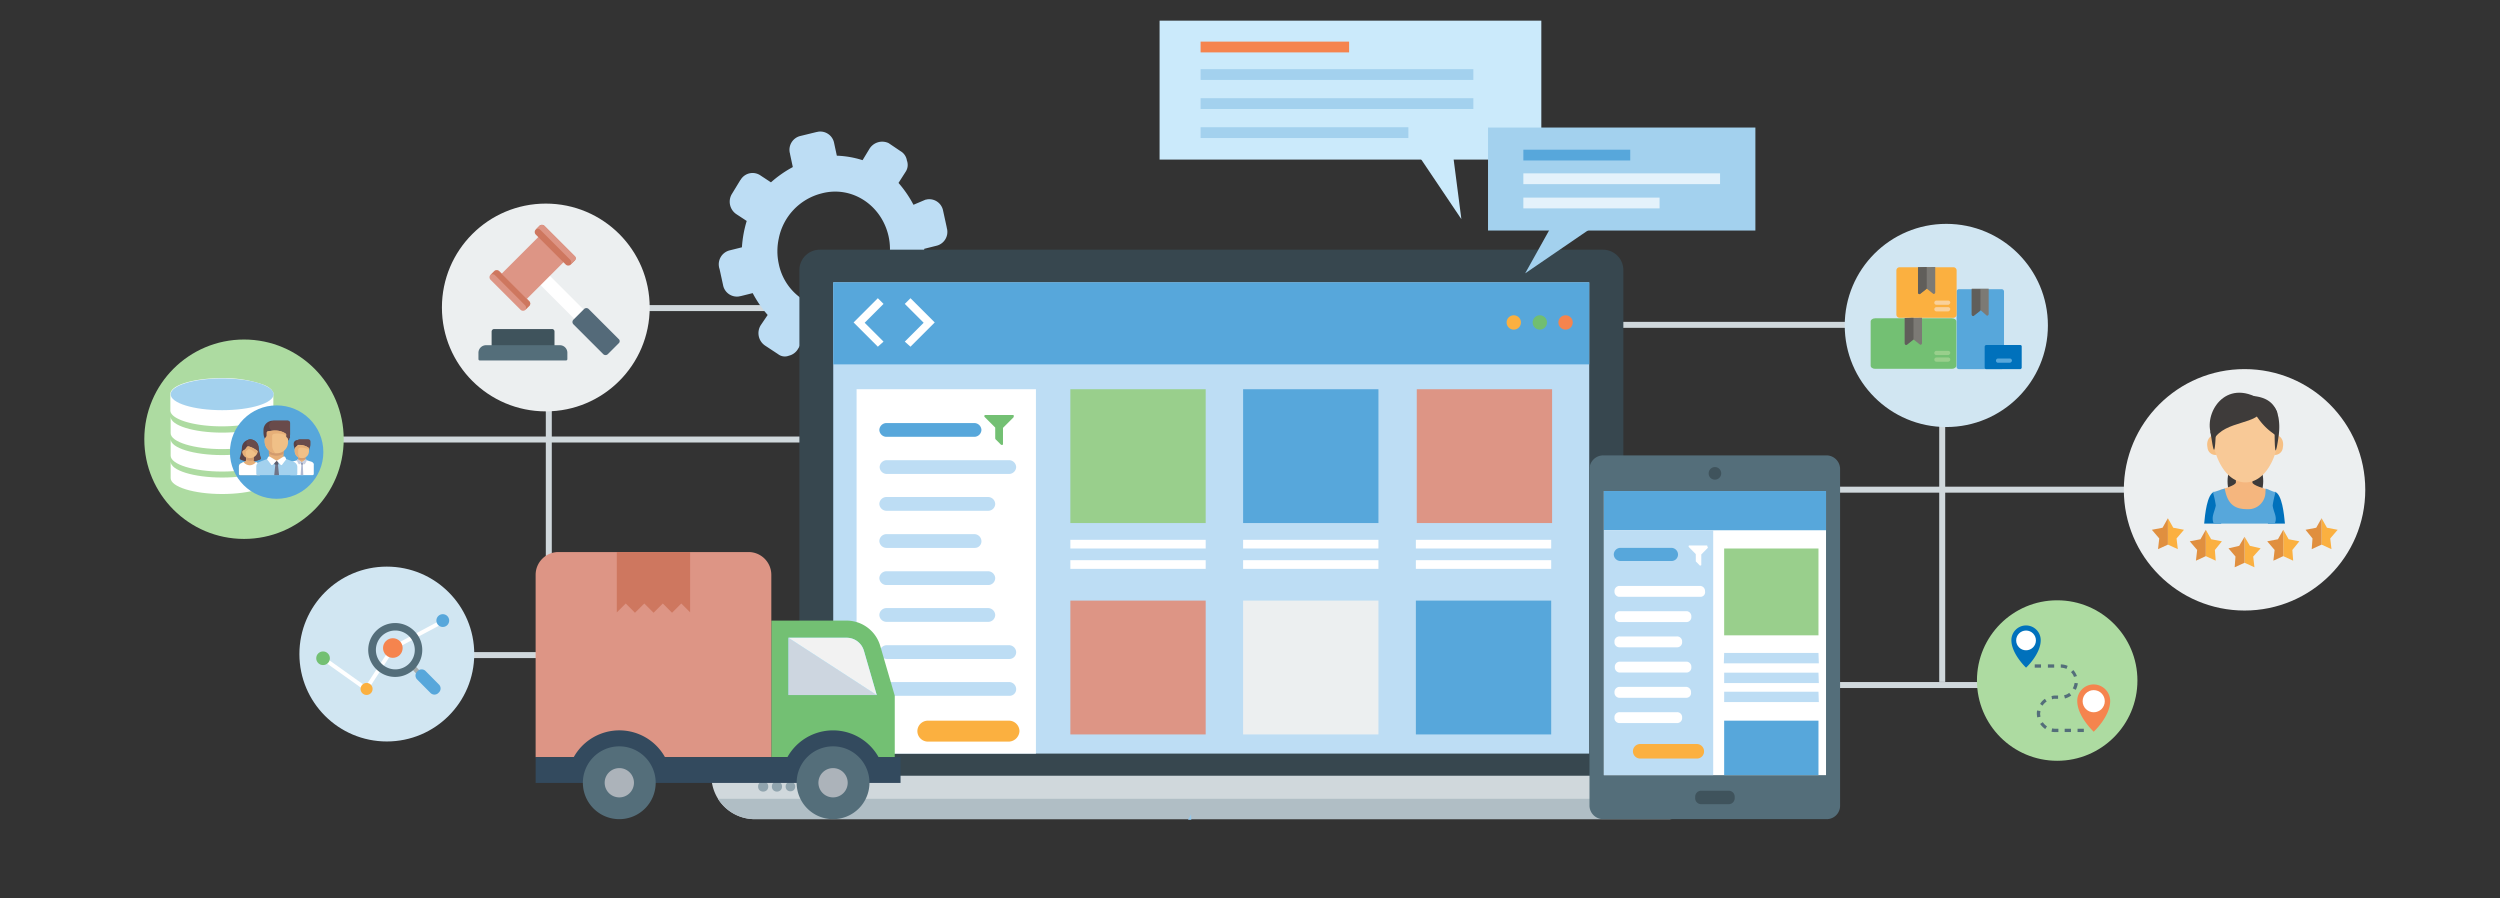 <svg width="835" height="300" xmlns="http://www.w3.org/2000/svg">
 <rect width="100%" height="100%" fill="#333333" stroke="none"/>
 <defs>
  <style>.cls-1,.cls-31{fill:none;stroke-miterlimit:10;}.cls-1{stroke:#d0d8dc;stroke-width:2px;}.cls-2{fill:#bdddf4;}.cls-3{fill:#eceff0;}.cls-4{fill:#37474f;}.cls-5{fill:#d0d8dc;}.cls-6{fill:#b0bec5;}.cls-7{fill:#90a4ae;}.cls-8{fill:#57a7db;}.cls-9{fill:#fff;}.cls-10{fill:#fbb040;}.cls-11{fill:#71be71;}.cls-12{fill:#f5844e;}.cls-13{fill:#99cf8c;}.cls-14{fill:#dd9585;}.cls-15{fill:#95c8ec;}.cls-16{fill:#addba1;}.cls-17{fill:#cbeafb;}.cls-18{fill:#a3d1ee;}.cls-19{fill:#e4f2fb;}.cls-20{fill:#d1e6f2;}.cls-21{fill:#5a4146;}.cls-22{fill:#694b4b;}.cls-23{fill:#e6af78;}.cls-24{fill:#d29b6e;}.cls-25{fill:#afb9d2;}.cls-26{fill:#f0c087;}.cls-27{fill:#959cb5;}.cls-28{fill:#c7cfe2;}.cls-29{fill:#707487;}.cls-30{fill:#5b5d6e;}.cls-31{stroke:#fff;stroke-width:1.34px;}.cls-32{fill:#a6adad;}.cls-33{fill:#546e7a;}.cls-34{fill:#73c073;}.cls-35{fill:#3f535c;}.cls-36{fill:#ce775f;}.cls-37{fill:#546a79;}.cls-38{fill:#0071bc;}.cls-39{fill:#7c7a75;}.cls-40{fill:#f9d19b;}.cls-41{fill:#605e5a;}.cls-42{fill:#e08f3f;}.cls-43{fill:#3e3b3a;}.cls-44{fill:#f5b67e;}.cls-45{fill:#f6c085;}.cls-46{fill:#f8c997;}.cls-47{fill:#84dbff;}.cls-48{fill:#cdd6e0;}.cls-49{fill:#f2f2f2;}.cls-50{fill:#334a5e;}.cls-51{fill:#acb3ba;}</style>
 </defs>
 <title>Vendor Portals</title>
 <g>
  <title>background</title>
  <rect x="-1" y="-1" width="837" height="302" id="canvas_background" fill="none"/>
 </g>
 <g>
  <title>Layer 1</title>
  <polyline class="cls-1" points="272 102.9 183.3 102.9 183.3 218.8" id="svg_1"/>
  <line class="cls-1" x1="648.7" y1="138.6" x2="648.7" y2="227.76" id="svg_2"/>
  <line class="cls-1" x1="147.3" y1="218.8" x2="250.1" y2="218.8" id="svg_3"/>
  <line class="cls-1" x1="598.37" y1="228.8" x2="687.1" y2="228.8" id="svg_4"/>
  <path id="_Compound_Path_" class="cls-2" d="m290.4,49.7l-2.3,3.8a31.7,31.7 0 0 0 -8.6,-1.5l-0.9,-4.2a4.71,4.71 0 0 0 -5.4,-3.8a2,2 0 0 1 -0.5,0.1l-5.3,1.3a4.75,4.75 0 0 0 -3.6,5.7a2,2 0 0 1 0.1,0.5l0.9,4.2a38.09,38.09 0 0 0 -7.3,5.1l-3.5,-2.3a4.65,4.65 0 0 0 -6.6,1.4a0.1,0.1 0 0 1 -0.1,0.1l-2.8,4.6a5,5 0 0 0 1.4,6.8l3.5,2.3a38.85,38.85 0 0 0 -1.6,8.8l-4,1a4.8,4.8 0 0 0 -3.6,5.8a0.37,0.37 0 0 0 0.1,0.3l1.2,5.5a4.71,4.71 0 0 0 5.4,3.8a2,2 0 0 1 0.5,-0.1l4,-1a37.67,37.67 0 0 0 5,7.3l-2.3,3.4a5,5 0 0 0 1.4,6.8l4.4,2.9a3.66,3.66 0 0 0 3.6,0.5a4.8,4.8 0 0 0 3,-2.2l2.3,-3.8a31.7,31.7 0 0 0 8.6,1.5l0.9,4.2a4.71,4.71 0 0 0 5.4,3.8a2,2 0 0 1 0.5,-0.1l5.3,-1.3a4.75,4.75 0 0 0 3.6,-5.7a2,2 0 0 1 -0.1,-0.5l-0.9,-4.2a36.06,36.06 0 0 0 7.2,-5.3l3.5,2.3a3.66,3.66 0 0 0 3.6,0.5a4.8,4.8 0 0 0 3,-2.2l2.8,-4.6a4.17,4.17 0 0 0 0.5,-3.9a4.32,4.32 0 0 0 -2.1,-3.1l-3.5,-2.3a38.85,38.85 0 0 0 1.6,-8.8l4,-1a4.75,4.75 0 0 0 3.6,-5.7a2,2 0 0 1 -0.1,-0.5l-1.2,-5.5a4.71,4.71 0 0 0 -5.4,-3.8a2,2 0 0 1 -0.5,0.1l-4,1.7a37.67,37.67 0 0 0 -5,-7.3l2.3,-3.6a4.17,4.17 0 0 0 0.5,-3.9a4.32,4.32 0 0 0 -2.1,-3.1l-4,-2.7a5,5 0 0 0 -6.4,1.9zm6.4,29.3a19.82,19.82 0 0 1 0,8.4a19.55,19.55 0 0 1 -14.3,15.1a18.49,18.49 0 0 1 -22.4,-14.4l0,0a19.82,19.82 0 0 1 0,-8.4a19.41,19.41 0 0 1 14.3,-15.1c10.1,-2.7 20.1,3.9 22.4,14.4z"/>
  <line class="cls-1" x1="100" y1="146.8" x2="340.5" y2="146.8" id="svg_5"/>
  <line class="cls-1" x1="525.3" y1="108.5" x2="675.25" y2="108.5" id="svg_6"/>
  <line class="cls-1" x1="525.3" y1="163.55" x2="760.1" y2="163.55" id="svg_7"/>
  <circle class="cls-3" cx="182.3" cy="102.7" r="34.7" id="svg_8"/>
  <g id="_Group_3">
   <path id="_Path_4" class="cls-4" d="m273.8,83.4a6.81,6.81 0 0 0 -6.8,6.8l0,0l0,168.8a6.81,6.81 0 0 0 6.8,6.8l261.6,0a6.81,6.81 0 0 0 6.8,-6.8l0,0l0,-168.8a6.81,6.81 0 0 0 -6.8,-6.8l-261.6,0z"/>
   <path id="_Path_5" class="cls-5" d="m252.1,273.6l305,0a14.51,14.51 0 0 0 14.5,-14.5l-334,0a14.51,14.51 0 0 0 14.5,14.5z"/>
   <path id="_Path_6" class="cls-6" d="m239.8,266.8a14.52,14.52 0 0 0 12.3,6.8l305,0a14.42,14.42 0 0 0 12.3,-6.8l-329.6,0z"/>
   <circle id="_Path_7" class="cls-7" cx="264" cy="262.7" r="1.6"/>
   <circle id="_Path_8" class="cls-7" cx="259.5" cy="262.7" r="1.7"/>
   <circle id="_Path_9" class="cls-7" cx="254.9" cy="262.7" r="1.7"/>
  </g>
  <g id="_Group_2-2">
   <rect class="cls-2" x="278.3" y="94.3" width="252.5" height="157.4" id="svg_9"/>
  </g>
  <rect class="cls-8" x="278.3" y="94.3" width="252.5" height="27.4" id="svg_10"/>
  <path class="cls-9" d="m295.1,114.1l-6.3,-6.3l6.3,-6.3l-1.9,-1.9l-8.1,8.1l8.1,8.1l1.9,-1.7zm7.1,0l6.3,-6.3l-6.3,-6.3l1.9,-1.9l8.1,8.1l-8.1,8.1l-1.9,-1.7z" id="svg_11"/>
  <circle class="cls-10" cx="505.6" cy="107.7" r="2.4" id="svg_12"/>
  <circle class="cls-11" cx="514.3" cy="107.7" r="2.4" id="svg_13"/>
  <circle class="cls-12" cx="522.9" cy="107.7" r="2.4" id="svg_14"/>
  <rect id="_Path_27" class="cls-13" x="357.5" y="130" width="45.2" height="44.7"/>
  <rect id="_Path_30-2" class="cls-8" x="415.2" y="130" width="45.2" height="44.7"/>
  <rect id="_Path_30-2-2" class="cls-14" x="473.2" y="130" width="45.2" height="44.7"/>
  <rect id="_Path_27-2" class="cls-14" x="357.5" y="200.6" width="45.2" height="44.7"/>
  <rect id="_Path_30-2-3" class="cls-3" x="415.2" y="200.6" width="45.2" height="44.7"/>
  <rect id="_Path_30-2-4" class="cls-8" x="472.9" y="200.6" width="45.2" height="44.7"/>
  <path class="cls-15" d="m396.8,273.8l1.1,0c0,-0.6 -0.1,-1.2 -0.1,-1.8c-0.3,0.5 -0.7,1.2 -1,1.8z" id="svg_15"/>
  <circle class="cls-16" cx="81.5" cy="146.7" r="33.3" id="svg_16"/>
  <path class="cls-17" d="m387.3,6.9l127.5,0l0,46.4l-127.5,0l0,-46.4z" id="svg_17"/>
  <path class="cls-12" d="m401,13.9l49.6,0l0,3.6l-49.6,0l0,-3.6z" id="svg_18"/>
  <path class="cls-18" d="m401,23.1l91.1,0l0,3.6l-91.1,0l0,-3.6z" id="svg_19"/>
  <path class="cls-18" d="m401,32.8l91.1,0l0,3.6l-91.1,0l0,-3.6z" id="svg_20"/>
  <path class="cls-18" d="m401,42.5l69.4,0l0,3.6l-69.4,0l0,-3.6z" id="svg_21"/>
  <path class="cls-18" d="m497,42.6l89.3,0l0,34.4l-89.3,0l0,-34.4z" id="svg_22"/>
  <path class="cls-8" d="m508.8,50l35.7,0l0,3.6l-35.7,0l0,-3.6z" id="svg_23"/>
  <path class="cls-19" d="m508.8,57.9l65.7,0l0,3.6l-65.7,0l0,-3.6z" id="svg_24"/>
  <path class="cls-19" d="m508.8,66l45.5,0l0,3.6l-45.5,0l0,-3.6z" id="svg_25"/>
  <circle class="cls-20" cx="650.07" cy="108.7" r="33.93" id="svg_26"/>
  <circle class="cls-3" cx="749.68" cy="163.6" r="40.32" id="svg_27"/>
  <circle class="cls-16" cx="687.1" cy="227.3" r="26.8" id="svg_28"/>
  <path class="cls-9" d="m91.2,130.9l0,0c-0.1,-0.1 -0.1,-0.2 -0.2,-0.2s-0.1,-0.1 -0.1,-0.2a1.76,1.76 0 0 0 -0.4,-0.5a6.42,6.42 0 0 0 -2.3,-1.4c-0.1,0 -0.1,-0.1 -0.2,-0.1a39.37,39.37 0 0 0 -14,-2.2l0,0c-9.5,0 -17.1,2.4 -17.1,5.3l0,5.5c0,2.9 7.7,5.3 17.2,5.3s17.2,-2.4 17.2,-5.3l0,-5.5c0.1,-0.1 0,-0.4 -0.1,-0.7z" id="svg_29"/>
  <ellipse class="cls-18" cx="74.2" cy="131.7" rx="17.2" ry="5.3" id="svg_30"/>
  <path class="cls-9" d="m57,144.7c0,2.9 7.7,5.3 17.2,5.3s17.2,-2.4 17.2,-5.3l0,-5.5c0,2.9 -7.7,5.3 -17.2,5.3s-17.2,-2.4 -17.2,-5.3l0,5.5z" id="svg_31"/>
  <path class="cls-9" d="m57,152.2c0,2.9 7.7,5.3 17.2,5.3s17.2,-2.4 17.2,-5.3l0,-5.5c0,2.9 -7.7,5.3 -17.2,5.3s-17.2,-2.4 -17.2,-5.3l0,5.5z" id="svg_32"/>
  <path class="cls-9" d="m57,159.7c0,2.9 7.7,5.3 17.2,5.3s17.2,-2.4 17.2,-5.3l0,-5.5c0,2.9 -7.7,5.3 -17.2,5.3s-17.2,-2.4 -17.2,-5.3l0,5.5z" id="svg_33"/>
  <circle class="cls-8" cx="92.4" cy="151" r="15.6" id="svg_34"/>
  <path class="cls-21" d="m98.1,148.2l0,0.3a3.55,3.55 0 0 0 0.2,1l0.6,1.9l1.1,0l0,-4.4l-0.8,0a1.2,1.2 0 0 0 -1.1,1.2z" id="svg_35"/>
  <path class="cls-22" d="m103.6,149.1l-0.7,2.4l-3.2,-2.8a0.79,0.79 0 0 1 -0.8,-0.8l0,0a1.29,1.29 0 0 1 1.2,-1.2l2.8,0a0.79,0.79 0 0 1 0.8,0.8l0,0.8a2.81,2.81 0 0 1 -0.1,0.8z" id="svg_36"/>
  <rect class="cls-23" x="99.6" y="152.6" width="2.4" height="1.8" id="svg_37"/>
  <path class="cls-24" d="m99.6,153.4a2.54,2.54 0 0 0 1.2,0.2a4.3,4.3 0 0 0 1.2,-0.2l0,-0.7l-2.4,0l0,0.7z" id="svg_38"/>
  <path class="cls-9" d="m104,154.2l-2,-0.6l-1.2,0.8l-1.2,-0.8l-2,0.6a1.18,1.18 0 0 0 -0.9,1.2l0,2.9a0.43,0.43 0 0 0 0.4,0.4l7.3,0a0.43,0.43 0 0 0 0.4,-0.4l0,-3c0.1,-0.5 -0.3,-0.9 -0.8,-1.1z" id="svg_39"/>
  <polygon class="cls-25" points="101.3 158.7 100.4 158.7 100.7 154.4 101.1 154.4 101.3 158.7" id="svg_40"/>
  <path class="cls-26" d="m100.8,153l0,0a2.43,2.43 0 0 1 -2.4,-2.4l0,-0.5a1.42,1.42 0 0 1 0.2,-0.6l0.7,-0.7a0.73,0.73 0 0 1 0.6,-0.2a5.43,5.43 0 0 1 3.1,0.9a0.73,0.73 0 0 1 0.2,0.6l0,0.6a2.23,2.23 0 0 1 -2.4,2.3z" id="svg_41"/>
  <path class="cls-23" d="m99.6,150.3a0.77,0.77 0 0 1 0.9,-0.8a8.75,8.75 0 0 1 2.8,0.6c0,-0.2 -0.1,-0.3 -0.2,-0.5a4.42,4.42 0 0 0 -3.1,-0.9l0,0a1.42,1.42 0 0 0 -0.6,0.2l-0.7,0.7a0.73,0.73 0 0 0 -0.2,0.6l0,0.5a2.29,2.29 0 0 0 1.7,2.3a2.53,2.53 0 0 1 -0.6,-1.5l0,-1.2z" id="svg_42"/>
  <path class="cls-27" d="m101.1,155.2l-0.4,0a0.22,0.22 0 0 1 -0.2,-0.2l0,-0.6l0.8,0l0,0.6a0.2,0.2 0 0 1 -0.2,0.2z" id="svg_43"/>
  <path class="cls-28" d="m100.8,154.4l-0.7,0.6a0.25,0.25 0 0 1 -0.4,-0.1l-0.6,-1.1l0.2,-0.4c0.1,-0.1 0.2,-0.1 0.2,0l1.3,1z" id="svg_44"/>
  <path class="cls-28" d="m100.8,154.4l0.7,0.6a0.25,0.25 0 0 0 0.4,-0.1l0.6,-1.1l-0.2,-0.4c-0.1,-0.1 -0.2,-0.1 -0.2,0l-1.3,1z" id="svg_45"/>
  <path class="cls-21" d="m87.1,152.9a19.42,19.42 0 0 1 -0.7,-3.3a2.8,2.8 0 1 0 -5.6,0a13.94,13.94 0 0 1 -0.7,3.3c-0.1,0.2 0,0.4 0.2,0.6a6.69,6.69 0 0 0 2.1,0.6l2.4,0c0.9,-0.2 1.7,-0.5 2.1,-0.6c0.2,-0.2 0.3,-0.4 0.2,-0.6z" id="svg_46"/>
  <path class="cls-22" d="m86.8,153.4a0.45,0.45 0 0 0 0.2,-0.6a19.42,19.42 0 0 1 -0.7,-3.3a2.86,2.86 0 0 0 -2.8,-2.8l0,0a1.24,1.24 0 0 0 -0.6,2.3a0.1,0.1 0 0 1 0.1,0.1l0.9,4.9l0.8,0a5.3,5.3 0 0 0 2.1,-0.6z" id="svg_47"/>
  <path class="cls-23" d="m86.4,154.8l-1.3,-0.6c-0.2,-0.2 -0.5,-0.4 -0.5,-0.7l0,-1.2l-2.4,0l0,1.2a0.75,0.75 0 0 1 -0.5,0.7l-1.3,0.6a1.15,1.15 0 0 0 -0.6,1.1l0,2.4a0.43,0.43 0 0 0 0.4,0.4l6.5,0a0.43,0.43 0 0 0 0.4,-0.4l0,-2.4c0.1,-0.4 -0.3,-0.8 -0.7,-1.1z" id="svg_48"/>
  <path class="cls-24" d="m83.5,153.9a5.07,5.07 0 0 0 1.3,-0.2l0,-1.4l-2.4,0l0,1.4c0.3,0 0.7,0.2 1.1,0.2z" id="svg_49"/>
  <path class="cls-9" d="m86.4,154.8l-0.9,-0.5a2.59,2.59 0 0 1 -2.1,1.1a2.75,2.75 0 0 1 -2.1,-1.1l-0.9,0.5a1.15,1.15 0 0 0 -0.6,1.1l0,2.4a0.43,0.43 0 0 0 0.4,0.4l6.5,0a0.43,0.43 0 0 0 0.4,-0.4l0,-2.4c0.1,-0.4 -0.3,-0.8 -0.7,-1.1z" id="svg_50"/>
  <path class="cls-26" d="m83.5,153l0,0a2.39,2.39 0 0 1 -2.4,-2.1a0.52,0.52 0 0 1 0.2,-0.4c0.1,-0.1 0.5,-0.2 0.7,-0.5a3.19,3.19 0 0 0 0.6,-0.7c0.1,-0.2 0.2,-0.2 0.5,-0.2a8.74,8.74 0 0 1 2.8,1.4c0.1,0.1 0.2,0.2 0.2,0.3a2.67,2.67 0 0 1 -2.6,2.2z" id="svg_51"/>
  <path class="cls-23" d="m85.7,150.5a6.88,6.88 0 0 0 -2.8,-1.4c-0.2,-0.1 -0.4,0.1 -0.5,0.2a6.12,6.12 0 0 1 -0.4,0.6l0,0c-0.1,0.1 -0.1,0.2 -0.2,0.2c-0.2,0.2 -0.6,0.4 -0.7,0.5s-0.2,0.2 -0.2,0.4a2.44,2.44 0 0 0 2.1,2.1a1.77,1.77 0 0 1 -0.9,-1.6l0,-0.7c0.1,-0.1 0.2,-0.2 0.3,-0.2a4.35,4.35 0 0 0 0.6,-0.7a4.77,4.77 0 0 1 2.1,1.2l0.5,0.5a1.85,1.85 0 0 0 0.2,-0.7c0.1,-0.2 0.1,-0.3 -0.1,-0.4z" id="svg_52"/>
  <path class="cls-18" d="m98.2,154.3l-3.4,-1.3l-2.4,0.8l-2.4,-0.8l-3.4,1.3a1.64,1.64 0 0 0 -1,1.5l0,2.5a0.43,0.43 0 0 0 0.4,0.4l12.9,0a0.43,0.43 0 0 0 0.4,-0.4l0,-2.5a1.92,1.92 0 0 0 -1.1,-1.5z" id="svg_53"/>
  <polygon class="cls-29" points="92 154.7 91.6 158.7 93.2 158.7 92.8 154.7 92 154.7" id="svg_54"/>
  <path class="cls-30" d="m92.8,155.2l-0.9,0a0.32,0.32 0 0 1 -0.3,-0.3l0,-1.1l1.4,0l0,1.1c0.1,0.2 -0.1,0.3 -0.2,0.3z" id="svg_55"/>
  <path class="cls-21" d="m96.8,144.7l0,-3.4a0.79,0.79 0 0 0 -0.8,-0.8l-4.8,0a3.16,3.16 0 0 0 -3.2,3.2l0,0.9a5.85,5.85 0 0 0 0.2,1.3l0.2,0.4a0.6,0.6 0 0 1 0.1,0.4l0,0.2l8.1,0l0,-0.1a0.6,0.6 0 0 1 0.1,-0.4l0.2,-0.4a2.88,2.88 0 0 1 -0.1,-1.3z" id="svg_56"/>
  <path class="cls-22" d="m89.9,142.2a1.69,1.69 0 0 0 1.7,1.7l0.2,0l0.1,3.2l4.5,0l0,-0.3a0.6,0.6 0 0 1 0.1,-0.4l0.2,-0.4a3,3 0 0 0 0.2,-1.3l0,-3.4a0.79,0.79 0 0 0 -0.8,-0.8l-4.4,0a1.77,1.77 0 0 0 -1.8,1.7z" id="svg_57"/>
  <rect class="cls-23" x="89.9" y="150.3" width="4.8" height="3.6" id="svg_58"/>
  <path class="cls-24" d="m89.9,151.6a5.1,5.1 0 0 0 4.8,0l0,-1.3l-4.9,0l0,1.3l0.1,0z" id="svg_59"/>
  <path class="cls-9" d="m92.4,153.9l-1.3,1.3c-0.2,0.2 -0.5,0.2 -0.6,-0.1l-1.3,-1.7l0.3,-0.7a0.48,0.48 0 0 1 0.6,-0.2l2.3,1.4z" id="svg_60"/>
  <path class="cls-9" d="m92.4,153.9l1.3,1.3c0.2,0.2 0.5,0.2 0.6,-0.1l1.3,-1.7l-0.3,-0.7a0.48,0.48 0 0 0 -0.6,-0.2l-2.3,1.4z" id="svg_61"/>
  <path class="cls-26" d="m92.4,151.4l0,0a4,4 0 0 1 -4,-4l0,-0.5a1.42,1.42 0 0 1 0.2,-0.6l0.3,-0.3a0.73,0.73 0 0 0 0.2,-0.6l0,-0.9c0,-0.2 0.2,-0.3 0.3,-0.4c0.9,-0.2 3.9,-0.8 5.9,0.7c0.2,0.1 0.2,0.2 0.2,0.4l0,0.2a1.42,1.42 0 0 0 0.2,0.6l0.3,0.3a0.73,0.73 0 0 1 0.2,0.6l0,0.5a3.73,3.73 0 0 1 -3.8,4z" id="svg_62"/>
  <path class="cls-23" d="m95.4,144.8a6.69,6.69 0 0 0 -4.7,-0.9a10.5,10.5 0 0 1 -1.3,0.2c-0.2,0.1 -0.3,0.2 -0.3,0.4l0,0.9a1.42,1.42 0 0 1 -0.2,0.6l-0.3,0.3a0.73,0.73 0 0 0 -0.2,0.6l0,0.5a4,4 0 0 0 3.6,4a3.93,3.93 0 0 1 -1.1,-2.8l0,-2.9a0.77,0.77 0 0 1 0.7,-0.8a6.26,6.26 0 0 1 4.1,0.6l0,-0.2a1.07,1.07 0 0 0 -0.3,-0.5z" id="svg_63"/>
  <circle class="cls-20" cx="129.2" cy="218.45" r="29.2" id="svg_64"/>
  <polyline class="cls-31" points="107.9 219.86 122.3 230.11 131.21 216.44 147.88 207.54" id="svg_65"/>
  <rect class="cls-32" x="22.61" y="378.68" width="1.54" height="2.61" transform="rotate(-43.26 -115.64,156.12) " id="svg_66"/>
  <path class="cls-33" d="m139.51,222.07a8.87,8.87 0 0 0 -1.14,-11.32a9,9 0 1 0 -1.34,13.8a7.94,7.94 0 0 0 2.48,-2.48zm-2.88,-0.4a6.49,6.49 0 1 1 0,-9.18a6.47,6.47 0 0 1 0,9.18z" id="svg_67"/>
  <path class="cls-8" d="m146.55,228.57a1.86,1.86 0 0 1 0,2.75l-0.07,0.07a1.86,1.86 0 0 1 -2.75,0l-4.35,-4.39a1.86,1.86 0 0 1 0,-2.75l0.07,-0.07a1.86,1.86 0 0 1 2.75,0l4.35,4.39z" id="svg_68"/>
  <circle class="cls-8" cx="147.89" cy="207.27" r="2.14" id="svg_69"/>
  <circle class="cls-12" cx="131.21" cy="216.44" r="3.28" id="svg_70"/>
  <circle class="cls-10" cx="122.44" cy="230.11" r="2.01" id="svg_71"/>
  <circle class="cls-34" cx="107.9" cy="219.86" r="2.28" id="svg_72"/>
  <rect class="cls-9" x="170.28" y="250.6" width="4.4" height="21" transform="rotate(-45 -15.23,161.81) " id="svg_73"/>
  <path class="cls-35" d="m184.3,109.9l-19.3,0a0.86,0.86 0 0 0 -0.8,0.8l0,5.2l21,0l0,-5.2a0.82,0.82 0 0 0 -0.9,-0.8z" id="svg_74"/>
  <rect class="cls-14" x="157.56" y="235.52" width="18.4" height="11.9" transform="rotate(-45 -11.15,152) " id="svg_75"/>
  <path class="cls-14" d="m176.8,102.2l-1.3,1.3a1.22,1.22 0 0 1 -1.6,0l-10.1,-10.1a1.22,1.22 0 0 1 0,-1.6l1.3,-1.3a1.22,1.22 0 0 1 1.6,0l10.1,10.1a1.21,1.21 0 0 1 0,1.6z" id="svg_76"/>
  <path class="cls-36" d="m191.9,87.1l-1.3,1.3a1.22,1.22 0 0 1 -1.6,0l-10.1,-10.1a1.22,1.22 0 0 1 0,-1.6l1.3,-1.3a1.22,1.22 0 0 1 1.6,0l10.1,10.1a1,1 0 0 1 0,1.6z" id="svg_77"/>
  <path class="cls-14" d="m191.9,85.5l-10.1,-10.1a1.22,1.22 0 0 0 -1.6,0l-1.3,1.3l0,0a1.09,1.09 0 0 1 1.5,0l10.1,10.1a1.09,1.09 0 0 1 0,1.5l0,0l1.3,-1.3a0.89,0.89 0 0 0 0.1,-1.5z" id="svg_78"/>
  <path class="cls-36" d="m176.8,100.7l-10.1,-10.1a1.22,1.22 0 0 0 -1.6,0l-1.3,1.3l0,0a1.09,1.09 0 0 1 1.5,0l10.1,10.1a1.09,1.09 0 0 1 0,1.5l0,0l1.3,-1.3a1,1 0 0 0 0.1,-1.5z" id="svg_79"/>
  <path class="cls-37" d="m206.6,114.7l-3.6,3.6a1.09,1.09 0 0 1 -1.5,0l-10,-10a1.09,1.09 0 0 1 0,-1.5l3.6,-3.6a1.09,1.09 0 0 1 1.5,0l10,10a0.94,0.94 0 0 1 0,1.5z" id="svg_80"/>
  <path class="cls-33" d="m187.1,115.3l-24.8,0a2.54,2.54 0 0 0 -2.5,2.5l0,2.1a0.47,0.47 0 0 0 0.5,0.5l28.7,0a0.47,0.47 0 0 0 0.5,-0.5l0,-2.1a2.52,2.52 0 0 0 -2.4,-2.5z" id="svg_81"/>
  <path class="cls-8" d="m668.54,96.59l-14.23,0a0.79,0.79 0 0 0 -0.8,0.8l0,25.1a0.79,0.79 0 0 0 0.8,0.8l14.23,0a0.79,0.79 0 0 0 0.8,-0.8l0,-25.1a0.79,0.79 0 0 0 -0.8,-0.8z" id="svg_82"/>
  <path class="cls-38" d="m674.72,115.24l-11.31,0a0.57,0.57 0 0 0 -0.53,0.53l0,7a0.57,0.57 0 0 0 0.53,0.53l11.31,0a0.57,0.57 0 0 0 0.53,-0.53l0,-7a0.47,0.47 0 0 0 -0.53,-0.53z" id="svg_83"/>
  <path class="cls-34" d="m649.36,123.19l2.56,0c0.88,0 1.5,-0.53 1.5,-1.06l0,-14.76c0,-0.62 -0.71,-1.06 -1.5,-1.06l-25.62,0c-0.88,0 -1.5,0.53 -1.5,1.06l0,14.76c0,0.62 0.71,1.06 1.5,1.06l19.7,0" id="svg_84"/>
  <path class="cls-10" d="m653.51,90.32a1.07,1.07 0 0 0 -1.06,-1.06l-18,0a1.07,1.07 0 0 0 -1.06,1.06l0,14.76a1.07,1.07 0 0 0 1.06,1.06l18,0a1.07,1.07 0 0 0 1.06,-1.06l0,-14.76z" id="svg_85"/>
  <path class="cls-39" d="m640.61,89.26l0,8.48a0.49,0.49 0 0 0 0.27,0.44a0.42,0.42 0 0 0 0.53,-0.09l2.12,-1.68l2.12,1.68a0.32,0.32 0 0 0 0.27,0.09c0.09,0 0.18,0 0.18,-0.09a0.49,0.49 0 0 0 0.27,-0.44l0,-8.48l-5.74,0.09l-0.02,0z" id="svg_86"/>
  <path class="cls-39" d="m636.19,106.23l0,8.48a0.49,0.49 0 0 0 0.27,0.44a0.42,0.42 0 0 0 0.53,-0.09l2.12,-1.68l2.12,1.68a0.32,0.32 0 0 0 0.27,0.09c0.09,0 0.18,0 0.18,-0.09a0.49,0.49 0 0 0 0.27,-0.44l0,-8.48l-5.74,0.09l-0.02,0z" id="svg_87"/>
  <path class="cls-39" d="m663.5,105.34a0.32,0.32 0 0 0 0.27,0.09c0.09,0 0.18,0 0.18,-0.09a0.49,0.49 0 0 0 0.27,-0.44l0,-8.48l-5.66,0l0,8.48a0.49,0.49 0 0 0 0.27,0.44a0.42,0.42 0 0 0 0.53,-0.09l2.12,-1.68l2.02,1.77z" id="svg_88"/>
  <path class="cls-40" d="m650.69,101.81l-4,0a0.71,0.71 0 0 1 0,-1.41l4,0a0.7,0.7 0 0 1 0.71,0.71c-0.1,0.34 -0.4,0.7 -0.71,0.7z" id="svg_89"/>
  <path class="cls-8" d="m671.28,121.16l-4,0a0.71,0.71 0 0 1 0,-1.41l4,0a0.7,0.7 0 0 1 0.71,0.71a0.83,0.83 0 0 1 -0.71,0.7z" id="svg_90"/>
  <path class="cls-40" d="m650.69,104l-4,0a0.71,0.71 0 0 1 0,-1.41l4,0a0.7,0.7 0 0 1 0.71,0.71c-0.1,0.36 -0.4,0.7 -0.71,0.7z" id="svg_91"/>
  <path class="cls-13" d="m650.69,118.6l-4,0a0.71,0.71 0 0 1 0,-1.41l4,0a0.7,0.7 0 0 1 0.71,0.71c-0.1,0.34 -0.4,0.7 -0.71,0.7z" id="svg_92"/>
  <path class="cls-13" d="m650.69,120.81l-4,0a0.71,0.71 0 0 1 0,-1.41l4,0a0.7,0.7 0 0 1 0.71,0.71a0.76,0.76 0 0 1 -0.71,0.7z" id="svg_93"/>
  <path class="cls-41" d="m636.19,106.23l0,8.48a0.49,0.49 0 0 0 0.27,0.44a0.42,0.42 0 0 0 0.53,-0.09l2.12,-1.68l0,-7.25l-2.92,0.09l0,0.01z" id="svg_94"/>
  <path class="cls-41" d="m640.61,89.26l0,8.48a0.49,0.49 0 0 0 0.27,0.44a0.42,0.42 0 0 0 0.53,-0.09l2.12,-1.68l0,-7.24l-2.92,0.09z" id="svg_95"/>
  <path class="cls-41" d="m661.38,96.59l-2.83,0l0,8.48a0.49,0.49 0 0 0 0.27,0.44a0.42,0.42 0 0 0 0.53,-0.09l2.12,-1.68l0,0l0,-7.15l-0.09,0z" id="svg_96"/>
  <path class="cls-12" d="m699.3,228.6a5.48,5.48 0 0 0 -5.5,5.5c0,5.2 5.5,10.3 5.5,10.3s5.5,-5.1 5.5,-10.3a5.55,5.55 0 0 0 -5.5,-5.5z" id="svg_97"/>
  <path class="cls-38" d="m676.7,208.9a4.91,4.91 0 0 0 -4.9,4.9c0,4.6 4.9,9.2 4.9,9.2s4.9,-4.5 4.9,-9.2a4.91,4.91 0 0 0 -4.9,-4.9z" id="svg_98"/>
  <circle class="cls-9" cx="699.3" cy="234.2" r="3.7" id="svg_99"/>
  <circle class="cls-9" cx="676.7" cy="213.9" r="3.3" id="svg_100"/>
  <path class="cls-33" d="m693.7,225.8a6.66,6.66 0 0 0 -1.2,-2l-0.8,0.7a3.91,3.91 0 0 1 1,1.6l1,-0.3z" id="svg_101"/>
  <rect class="cls-33" x="679.6" y="221.9" width="2.1" height="1.1" id="svg_102"/>
  <path class="cls-33" d="m682.2,235.7a4.67,4.67 0 0 1 1.4,-1.4l-0.6,-0.9a5.17,5.17 0 0 0 -1.6,1.7l0.8,0.6z" id="svg_103"/>
  <path class="cls-33" d="m692.9,228.1a4.78,4.78 0 0 1 -0.6,1.8l1,0.5a6.26,6.26 0 0 0 0.7,-2.2l-1.1,-0.1z" id="svg_104"/>
  <path class="cls-33" d="m690.6,222.4a5.93,5.93 0 0 0 -2.3,-0.5l0,0l0,1.1l0,0a5.85,5.85 0 0 1 1.9,0.4l0.4,-1z" id="svg_105"/>
  <rect class="cls-33" x="689.6" y="243.4" width="2.1" height="1.1" id="svg_106"/>
  <path class="cls-33" d="m689.4,232.2l0.3,1.1a6.81,6.81 0 0 0 2.1,-1l-0.7,-0.9a3.37,3.37 0 0 1 -1.7,0.8z" id="svg_107"/>
  <rect class="cls-33" x="693.9" y="243.4" width="2.1" height="1.1" id="svg_108"/>
  <path class="cls-33" d="m681.4,238.4c0,-0.3 0.1,-0.6 0.1,-0.9l-1.1,-0.2a4.49,4.49 0 0 0 -0.1,1.1c0,0.4 0.1,0.8 0.1,1.2l1.1,-0.2c0,-0.3 -0.1,-0.7 -0.1,-1z" id="svg_109"/>
  <path class="cls-33" d="m682.3,241.2l-0.9,0.6a6.86,6.86 0 0 0 1.7,1.7l0.6,-0.9a4.66,4.66 0 0 1 -1.4,-1.4z" id="svg_110"/>
  <rect class="cls-33" x="684" y="221.9" width="2.1" height="1.1" id="svg_111"/>
  <path class="cls-33" d="m685.4,243.3l-0.2,1.1a4.87,4.87 0 0 0 1.2,0.1l1.1,0l0,-1.1l-1.1,0c-0.4,0 -0.7,-0.1 -1,-0.1z" id="svg_112"/>
  <path class="cls-33" d="m686.4,233.4l1,0l0,-1.1l-1,0a5,5 0 0 0 -1.2,0.2l0.2,1.1a1.64,1.64 0 0 1 1,-0.2z" id="svg_113"/>
  <polygon class="cls-10" points="729.45 176.95 725.87 176.26 724.08 173.09 724.08 181.9 727.39 183.42 726.97 179.84 729.45 176.95" id="svg_114"/>
  <polygon class="cls-42" points="722.29 176.26 718.72 176.95 721.19 179.84 720.78 183.42 724.08 181.9 724.08 173.09 722.29 176.26" id="svg_115"/>
  <polygon class="cls-10" points="742.11 180.8 738.53 180.11 736.74 176.95 736.74 185.75 740.05 187.27 739.77 183.69 742.11 180.8" id="svg_116"/>
  <polygon class="cls-42" points="734.96 180.11 731.38 180.8 733.85 183.69 733.44 187.27 736.74 185.75 736.74 176.95 734.96 180.11" id="svg_117"/>
  <polygon class="cls-10" points="755.05 183.14 751.47 182.31 749.68 179.29 749.68 187.96 752.98 189.47 752.57 185.89 755.05 183.14" id="svg_118"/>
  <polygon class="cls-42" points="747.89 182.31 744.31 183.14 746.65 185.89 746.38 189.47 749.68 187.96 749.68 179.29 747.89 182.31" id="svg_119"/>
  <polygon class="cls-10" points="767.98 180.8 764.4 180.11 762.61 176.95 762.61 185.75 765.92 187.27 765.64 183.69 767.98 180.8" id="svg_120"/>
  <polygon class="cls-42" points="760.83 180.11 757.25 180.8 759.72 183.69 759.31 187.27 762.61 185.75 762.61 176.95 760.83 180.11" id="svg_121"/>
  <polygon class="cls-10" points="780.78 176.95 777.2 176.26 775.41 173.09 775.41 181.9 778.71 183.42 778.3 179.84 780.78 176.95" id="svg_122"/>
  <polygon class="cls-42" points="773.62 176.26 770.04 176.95 772.38 179.84 772.11 183.42 775.41 181.9 775.41 173.09 773.62 176.26" id="svg_123"/>
  <path class="cls-43" d="m750,169.24c3.16,0 5.92,-3.85 5.92,-8.53s-2.75,-8.53 -5.92,-8.53s-6,3.82 -6,8.53s2.65,8.53 6,8.53z" id="svg_124"/>
  <path class="cls-38" d="m754.5,168.28c0.28,-0.14 5.37,-4 5.37,-4c2.34,0.83 3,7.43 3.3,10.6l-5.64,0l-3.03,-6.6z" id="svg_125"/>
  <path class="cls-44" d="m749.68,159.33l-2.89,0l0,1.79c0,1 -4.27,2.2 -5.23,2.48c-2.61,4.54 5.09,7.29 7.57,10.87l1.38,0c2.48,-3.72 9.36,-6.05 7.16,-10.87c-1,-0.28 -5.37,-1.51 -5.37,-2.48l0,-1.79l-2.62,0z" id="svg_126"/>
  <path class="cls-38" d="m744.31,168.83c-0.28,-0.14 -4.82,-4.54 -4.82,-4.54c-2.34,0.83 -3,7.43 -3.3,10.6l5.64,0l2.48,-6.06z" id="svg_127"/>
  <path class="cls-8" d="m743.07,163.19c-0.69,0.14 -3,1 -3.58,1.1l-0.41,0a32.13,32.13 0 0 1 1,4.54c-0.41,2.2 -1.65,3.85 -0.69,6.05l20.37,0c1,-2.2 -0.41,-3.72 -0.69,-6.05a32.13,32.13 0 0 1 1,-4.54l-0.41,0c-0.69,-0.14 -2.34,-1 -3,-1.1c0.14,0.28 0,0.83 0,1.1a5.71,5.71 0 0 1 -6.05,5.78c-4.1,0 -6.61,-1.52 -7.54,-6.88z" id="svg_128"/>
  <path class="cls-45" d="m742.25,148.19c0.41,1.93 -0.41,3.44 -1.79,3.72a2.67,2.67 0 0 1 -3.16,-2.48c-0.41,-1.93 0.41,-3.58 1.79,-4s2.91,0.83 3.16,2.76z" id="svg_129"/>
  <path class="cls-45" d="m757.52,148.19c-0.41,1.93 0.41,3.44 1.79,3.72a2.67,2.67 0 0 0 3.16,-2.48c0.41,-1.93 -0.41,-3.58 -1.79,-4s-2.74,0.83 -3.16,2.76z" id="svg_130"/>
  <path class="cls-46" d="m750,132.5l0,0a8.63,8.63 0 0 1 -1.51,-0.14l0,0.14l-0.14,0a10.08,10.08 0 0 0 -7.57,4.13c-1.79,2.48 -2.06,5.5 -1.93,8.39c0.41,7.57 4.54,16.1 11.15,16.1s10.73,-8.53 11.15,-16.1c0.14,-2.89 -0.14,-6.05 -1.93,-8.39a9.86,9.86 0 0 0 -7.57,-4.13l-0.14,0l0,-0.14a8.62,8.62 0 0 1 -1.51,0.14z" id="svg_131"/>
  <path class="cls-43" d="m754.5,135.39c-0.14,0.41 0,2.61 2.48,6.05s2.75,3.72 2.75,3.72s0,5.92 0.41,5.23s1,-5.23 1,-5.5a18.55,18.55 0 0 0 -0.14,-5.5c-0.69,-2.75 -1.38,-3.72 -2.61,-4.13s-3.89,0.13 -3.89,0.13z" id="svg_132"/>
  <path class="cls-43" d="m740.18,142.55a13.84,13.84 0 0 1 -1.93,1.65c0.41,2.06 0.83,5.78 1.24,6.05c0.42,-0.41 0.51,-4.13 0.69,-7.7z" id="svg_133"/>
  <path class="cls-43" d="m759.86,145.16c0.14,-1.93 1.1,-6.33 0.69,-7.57c-1.38,-3.44 -4,-5 -8.39,-5.37a12.32,12.32 0 0 0 -2.48,0c2.48,4 4.68,9.5 10.18,12.94z" id="svg_134"/>
  <path class="cls-43" d="m755.6,136.49c-1,5.5 -12.38,3.72 -16.24,10.32c-4.27,-6.47 2.2,-19.68 13.62,-14.45l2.62,4.13z" id="svg_135"/>
  <rect class="cls-9" x="286.1" y="130" width="59.9" height="121.7" id="svg_136"/>
  <path class="cls-8" d="m325.5,145.9l-29.5,0a2.4,2.4 0 0 1 -2.3,-2.3l0,0a2.4,2.4 0 0 1 2.3,-2.3l29.5,0a2.4,2.4 0 0 1 2.3,2.3l0,0a2.4,2.4 0 0 1 -2.3,2.3z" id="svg_137"/>
  <path class="cls-34" d="m338.6,138.8c-0.1,-0.2 -0.2,-0.2 -0.4,-0.2l-9,0c-0.2,0 -0.4,0.1 -0.4,0.2a0.44,0.44 0 0 0 0.1,0.5l3.5,3.5l0,3.5a0.76,0.76 0 0 0 0.1,0.4l1.8,1.8c0.1,0.1 0.2,0.1 0.4,0.1l0.1,0c0.2,-0.1 0.2,-0.2 0.2,-0.4l0,-5.3l3.5,-3.5a1.08,1.08 0 0 0 0.1,-0.6z" id="svg_138"/>
  <path class="cls-2" d="m337.1,158.3l-41,0a2.4,2.4 0 0 1 -2.3,-2.3l0,0a2.4,2.4 0 0 1 2.3,-2.3l41,0a2.4,2.4 0 0 1 2.3,2.3l0,0a2.4,2.4 0 0 1 -2.3,2.3z" id="svg_139"/>
  <path class="cls-2" d="m330.1,170.6l-34.1,0a2.4,2.4 0 0 1 -2.3,-2.3l0,0a2.4,2.4 0 0 1 2.3,-2.3l34.1,0a2.4,2.4 0 0 1 2.3,2.3l0,0a2.33,2.33 0 0 1 -2.3,2.3z" id="svg_140"/>
  <path class="cls-2" d="m325.5,183l-29.5,0a2.4,2.4 0 0 1 -2.3,-2.3l0,0a2.4,2.4 0 0 1 2.3,-2.3l29.5,0a2.4,2.4 0 0 1 2.3,2.3l0,0a2.2,2.2 0 0 1 -2.3,2.3z" id="svg_141"/>
  <path class="cls-2" d="m330.1,195.4l-34.1,0a2.4,2.4 0 0 1 -2.3,-2.3l0,0a2.4,2.4 0 0 1 2.3,-2.3l34.1,0a2.4,2.4 0 0 1 2.3,2.3l0,0a2.33,2.33 0 0 1 -2.3,2.3z" id="svg_142"/>
  <path class="cls-2" d="m330.1,207.7l-34.1,0a2.4,2.4 0 0 1 -2.3,-2.3l0,0a2.4,2.4 0 0 1 2.3,-2.3l34.1,0a2.4,2.4 0 0 1 2.3,2.3l0,0a2.33,2.33 0 0 1 -2.3,2.3z" id="svg_143"/>
  <path class="cls-2" d="m337.1,220.1l-41,0a2.4,2.4 0 0 1 -2.3,-2.3l0,0a2.4,2.4 0 0 1 2.3,-2.3l41,0a2.4,2.4 0 0 1 2.3,2.3l0,0a2.26,2.26 0 0 1 -2.3,2.3z" id="svg_144"/>
  <path class="cls-2" d="m337.1,232.4l-41,0a2.4,2.4 0 0 1 -2.3,-2.3l0,0a2.4,2.4 0 0 1 2.3,-2.3l41,0a2.4,2.4 0 0 1 2.3,2.3l0,0a2.2,2.2 0 0 1 -2.3,2.3z" id="svg_145"/>
  <path class="cls-10" d="m337,247.7l-27.1,0a3.54,3.54 0 0 1 -3.5,-3.5l0,0a3.54,3.54 0 0 1 3.5,-3.5l27.1,0a3.54,3.54 0 0 1 3.5,3.5l0,0a3.68,3.68 0 0 1 -3.5,3.5z" id="svg_146"/>
  <rect class="cls-9" x="357.5" y="180.3" width="45.2" height="2.9" id="svg_147"/>
  <rect class="cls-9" x="357.5" y="187.1" width="45.2" height="2.9" id="svg_148"/>
  <rect class="cls-9" x="415.2" y="180.3" width="45.2" height="2.9" id="svg_149"/>
  <rect class="cls-9" x="415.2" y="187.1" width="45.2" height="2.9" id="svg_150"/>
  <rect class="cls-9" x="472.9" y="180.3" width="45.2" height="2.9" id="svg_151"/>
  <rect class="cls-9" x="472.9" y="187.1" width="45.2" height="2.9" id="svg_152"/>
  <polygon class="cls-17" points="485.2 50.8 488.1 73.2 472.5 50 485.2 50.8" id="svg_153"/>
  <polygon class="cls-18" points="518.1 75.7 509.4 91.3 532.2 75.7 518.1 75.7" id="svg_154"/>
  <path class="cls-34" d="m282.79,207.28l-25.17,0l0,45.61l41.23,0l0,-20.53l-4.85,-16.62a11.72,11.72 0 0 0 -11.26,-8.46" id="svg_155"/>
  <path class="cls-47" d="m292.83,232.15l-4.29,-14.81a6,6 0 0 0 -5.76,-4.33l-19.43,0l0,19.14l29.48,0z" id="svg_156"/>
  <polygon class="cls-48" points="292.84 232.14 263.34 232.14 263.34 213 292.84 232.14" id="svg_157"/>
  <path class="cls-49" d="m292.83,232.15l-4.29,-14.81a6,6 0 0 0 -5.76,-4.33l-19.43,0l29.48,19.14z" id="svg_158"/>
  <path class="cls-14" d="m186.52,184.38l63.48,0a7.62,7.62 0 0 1 7.62,7.62l0,60.89l-78.72,0l0,-60.89a7.62,7.62 0 0 1 7.62,-7.62" id="svg_159"/>
  <polygon class="cls-36" points="230.5 184.39 230.5 204.52 227.55 201.57 224.46 204.66 221.38 201.57 218.29 204.66 215.2 201.57 212.08 204.66 209 201.57 206.01 204.55 206.01 184.39 230.5 184.39" id="svg_160"/>
  <path class="cls-50" d="m300.78,252.88l0,8.61l-121.87,0l0,-8.61l12.72,0a17.45,17.45 0 0 1 30.47,0l40.9,0a17.43,17.43 0 0 1 30.44,0l7.34,0z" id="svg_161"/>
  <path class="cls-33" d="m290.4,261.44a12.16,12.16 0 1 1 -12.16,-12.16a12.16,12.16 0 0 1 12.16,12.16" id="svg_162"/>
  <path class="cls-51" d="m283.13,261.44a4.89,4.89 0 1 1 -4.89,-4.89a4.89,4.89 0 0 1 4.89,4.89" id="svg_163"/>
  <path class="cls-33" d="m219,261.44a12.16,12.16 0 1 1 -12.16,-12.16a12.17,12.17 0 0 1 12.16,12.16" id="svg_164"/>
  <path class="cls-51" d="m211.74,261.44a4.89,4.89 0 1 1 -4.89,-4.89a4.88,4.88 0 0 1 4.89,4.89" id="svg_165"/>
  <path class="cls-33" d="m530.89,156.7a4.59,4.59 0 0 1 4.6,-4.6l74.6,0a4.57,4.57 0 0 1 4.5,4.6l0,112.4a4.48,4.48 0 0 1 -4.5,4.5l-74.6,0a4.57,4.57 0 0 1 -4.6,-4.5l0,-112.4z" id="svg_166"/>
  <path class="cls-35" d="m568.19,268.6a2,2 0 0 1 -2,-2l0,-0.5a2,2 0 0 1 2,-2l9.2,0a2,2 0 0 1 2,2l0,0.5a2,2 0 0 1 -2,2l-9.2,0z" id="svg_167"/>
  <path class="cls-35" d="m572.79,160.2a2.05,2.05 0 0 1 -2.1,-2.1a2.1,2.1 0 1 1 2.1,2.1z" id="svg_168"/>
  <rect class="cls-9" x="535.69" y="164" width="74.2" height="94.9" id="svg_169"/>
  <rect class="cls-8" x="535.69" y="164" width="74.2" height="13.1" id="svg_170"/>
  <rect class="cls-13" x="575.87" y="183.2" width="31.5" height="29" id="svg_171"/>
  <polygon class="cls-2" points="575.87 218.09 607.37 218.09 607.49 221.56 575.76 221.56 575.87 218.09" id="svg_172"/>
  <polygon class="cls-2" points="575.87 224.68 607.37 224.68 607.49 228.14 575.87 228.14 575.87 224.68" id="svg_173"/>
  <polygon class="cls-2" points="575.87 231.03 607.37 231.03 607.49 234.5 575.87 234.5 575.87 231.03" id="svg_174"/>
  <rect class="cls-8" x="575.87" y="240.7" width="31.5" height="18.2" id="svg_175"/>
  <rect class="cls-2" x="535.69" y="177.1" width="36.52" height="81.8" id="svg_176"/>
  <path class="cls-8" d="m558.29,187.38l-17.12,0a2.26,2.26 0 0 1 -2.17,-2.2l0,0a2.26,2.26 0 0 1 2.17,-2.2l17.12,0a2.26,2.26 0 0 1 2.17,2.2l0,0a2.18,2.18 0 0 1 -2.17,2.2z" id="svg_177"/>
  <path class="cls-9" d="m570.28,182.41a0.25,0.25 0 0 0 -0.23,-0.23l-5.82,0a0.25,0.25 0 0 0 -0.23,0.23a0.43,0.43 0 0 0 0.11,0.35l2.28,2.31l0,2.31c0,0.12 0,0.12 0.11,0.23l1.14,1.16c0,0.12 0.11,0.12 0.23,0.12l0.13,0a0.25,0.25 0 0 0 0.23,-0.23l0,-3.47l2.28,-2.31c-0.23,-0.12 -0.23,-0.24 -0.23,-0.47z" id="svg_178"/>
  <path class="cls-9" d="m568,199.34l-27.28,0a1.72,1.72 0 0 1 -1.48,-1.82l0,0a1.72,1.72 0 0 1 1.48,-1.82l27.28,0a1.72,1.72 0 0 1 1.48,1.82l0,0a1.53,1.53 0 0 1 -1.48,1.82z" id="svg_179"/>
  <path class="cls-9" d="m563.43,207.77l-22.6,0a1.72,1.72 0 0 1 -1.48,-1.82l0,0a1.72,1.72 0 0 1 1.48,-1.82l22.6,0a1.72,1.72 0 0 1 1.48,1.82l0,0a1.66,1.66 0 0 1 -1.48,1.82z" id="svg_180"/>
  <path class="cls-9" d="m560,216.2l-18.94,0a1.68,1.68 0 0 1 -1.83,-1.53l0,-0.57a1.68,1.68 0 0 1 1.83,-1.53l18.94,0a1.68,1.68 0 0 1 1.83,1.53l0,0.57a1.68,1.68 0 0 1 -1.83,1.53z" id="svg_181"/>
  <path class="cls-9" d="m563.43,224.63l-22.6,0a1.72,1.72 0 0 1 -1.48,-1.82l0,0a1.72,1.72 0 0 1 1.48,-1.82l22.6,0a1.72,1.72 0 0 1 1.48,1.82l0,0a1.66,1.66 0 0 1 -1.48,1.82z" id="svg_182"/>
  <path class="cls-9" d="m560,241.5l-18.94,0a1.68,1.68 0 0 1 -1.83,-1.53l0,-0.57a1.68,1.68 0 0 1 1.83,-1.53l18.94,0a1.68,1.68 0 0 1 1.83,1.53l0,0.6a1.68,1.68 0 0 1 -1.83,1.5z" id="svg_183"/>
  <path class="cls-9" d="m563.32,233.06l-22.6,0a1.72,1.72 0 0 1 -1.48,-1.82l0,0a1.72,1.72 0 0 1 1.48,-1.82l22.6,0a1.72,1.72 0 0 1 1.48,1.82l0,0a1.57,1.57 0 0 1 -1.48,1.82z" id="svg_184"/>
  <path class="cls-10" d="m566.74,253.36l-18.94,0a2.43,2.43 0 0 1 -2.4,-2.43l0,0a2.43,2.43 0 0 1 2.4,-2.43l18.95,0a2.43,2.43 0 0 1 2.4,2.43l0,0a2.36,2.36 0 0 1 -2.41,2.43z" id="svg_185"/>
 </g>
</svg>